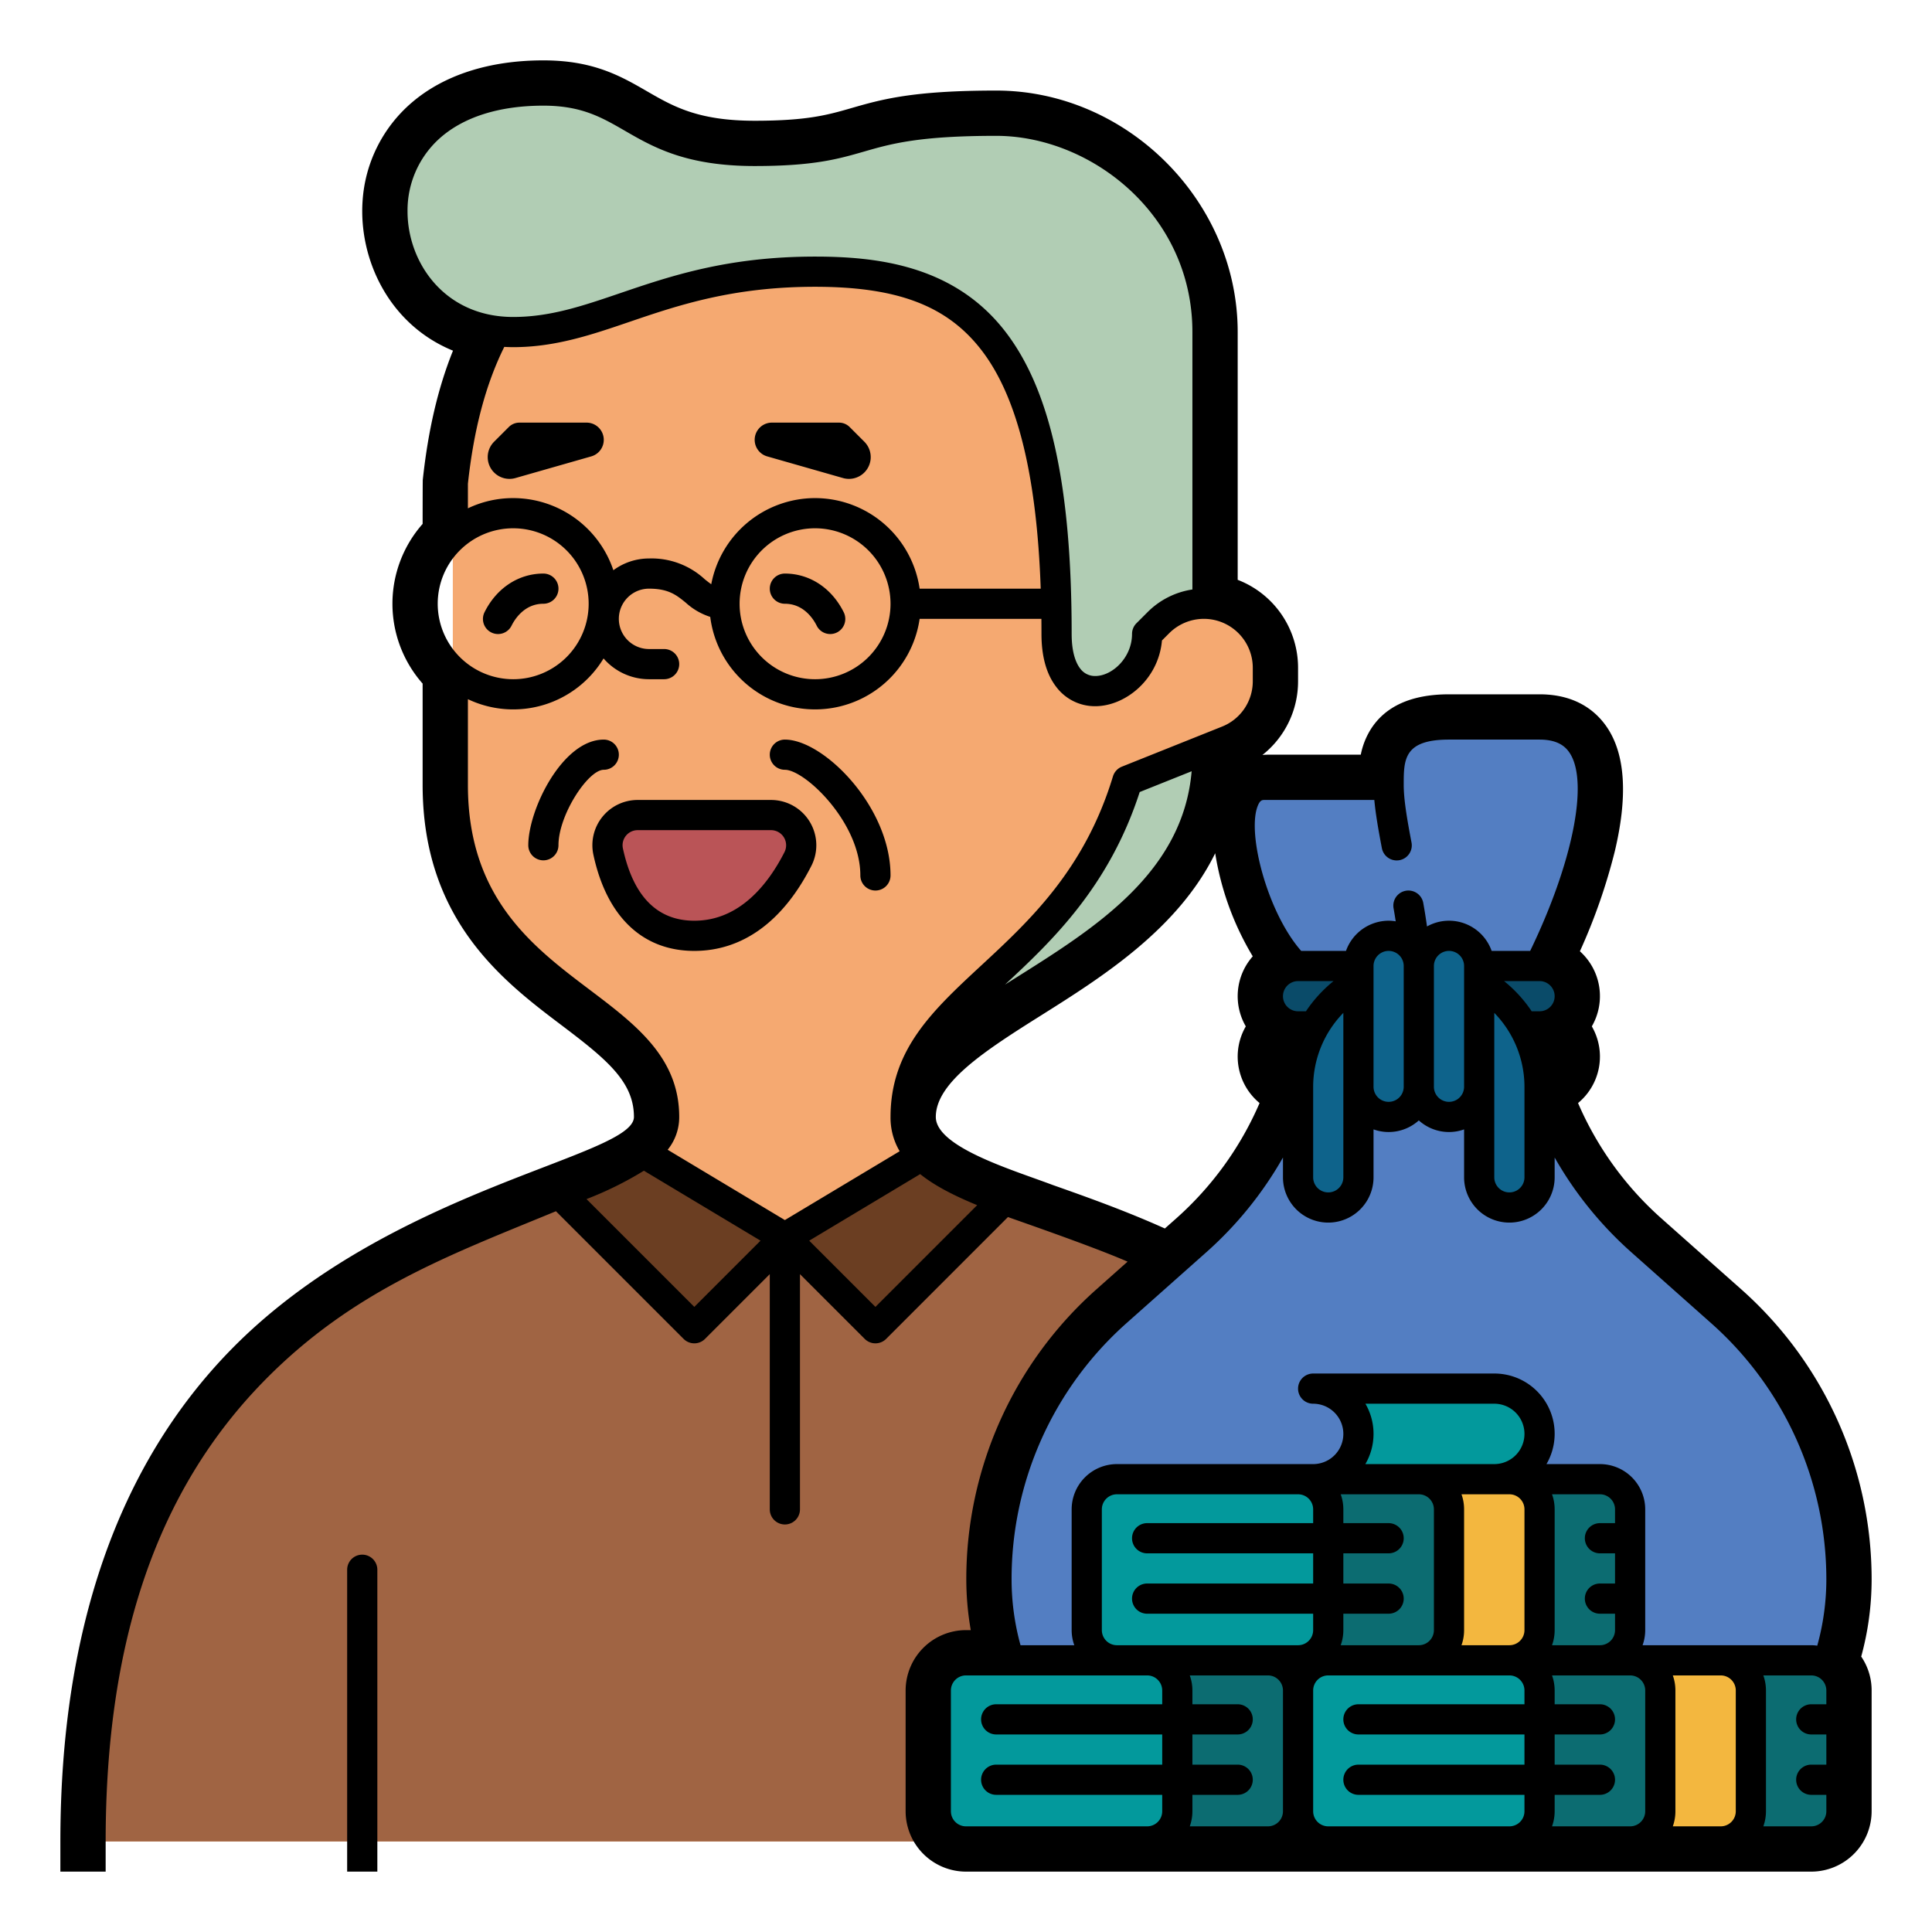<?xml version="1.0" encoding="UTF-8"?>
<svg xmlns="http://www.w3.org/2000/svg" viewBox="0 0 512 512" width="512" height="512"><g id="Fill_out_line" data-name="Fill out line"><path d="M240,296c0-32,80-40,80-96V184H240Z" style="fill:#b1cdb4"/><path d="M392,488H24c0-176,152-160,152-192s-56-32-56-88V128c4.51-42.37,24.15-80,96-80,77.12,0,87.61,45.93,88,80v40l3.03-3.03a16.97,16.97,0,0,1,28.97,12v3.54a16.969,16.969,0,0,1-10.67,15.76l-26.55,10.62C283.51,257.23,240,263.02,240,296,240,336,392,304,392,488Z" style="fill:#f5a971"/><path d="M392,488H24c0-128.06,80.48-154.47,124.31-171.69,9.5-3.72,17.28-7.02,22.15-10.83L208,328l36.33-21.8c4.48,4.62,12.18,8.11,21.78,11.69C309.56,334.13,392,352.49,392,488Z" style="fill:#a06443"/><path d="M320,88v72h-.97a16.978,16.978,0,0,0-12,4.97L304,168c0,16-24,24-24,0,0-80-24-96-64-96s-56,16-80,16c-40,0-48-64,8-64,24,0,24,16,56,16s24-8,64-8C292.76,32,320,56,320,88Z" style="fill:#b1cdb4"/><path d="M192,176H172a12,12,0,0,1-12-12v0a12,12,0,0,1,12-12h0c12,0,12,8,20,8Z" style="fill:#f5a971"/><path d="M168.992,216H204.331a8.005,8.005,0,0,1,7.121,11.652C206.797,236.8,198.199,248,184,248c-15.247,0-20.807-12.914-22.836-22.335A7.996,7.996,0,0,1,168.992,216Z" style="fill:#ba5457"/><path d="M170.46,305.48,208,328l-24,24-35.69-35.69C157.81,312.59,165.59,309.29,170.46,305.48Z" style="fill:#6b3e22"/><path d="M266.11,317.89,232,352l-24-24,36.33-21.8C248.81,310.82,256.51,314.31,266.11,317.89Z" style="fill:#6b3e22"/><path d="M408,255.725H343.09c-12.89-12.89-20.89-48-8-48h32c.31,0,.62.01.91.03v-.03c0-6.44,0-16,16-16h24C432,191.725,420.89,229.955,408,255.725Z" style="fill:#537ec2"/><path d="M408,287.725v0a94.64,94.64,0,0,0,26.908,40.807L456.235,347.49A94.64,94.64,0,0,1,488,418.225v0a69.624,69.624,0,0,1-69.5,69.624l-84.494.151a69.8,69.8,0,0,1-69.924-69.665V418.335A94.64,94.64,0,0,1,295.847,347.417l21.245-18.884A94.64,94.64,0,0,0,344,287.725v0Z" style="fill:#537ec2"/><rect x="336" y="255.725" width="80" height="16" rx="8" ry="8" style="fill:#0a4b69"/><rect x="336" y="271.725" width="80" height="16" rx="8" ry="8" style="fill:#0a4b69"/><path d="M352,319.725h0a8,8,0,0,1-8-8v-24a32,32,0,0,1,32-32h0v16h0a16,16,0,0,0-16,16v24A8,8,0,0,1,352,319.725Z" style="fill:#0e638b"/><path d="M400,319.725h0a8,8,0,0,0,8-8v-24a32,32,0,0,0-32-32h0v16h0a16,16,0,0,1,16,16v24A8,8,0,0,0,400,319.725Z" style="fill:#0e638b"/><rect x="376" y="247.725" width="16" height="48" rx="8" ry="8" style="fill:#0e638b"/><rect x="360" y="247.725" width="16" height="48" rx="8" ry="8" style="fill:#0e638b"/><rect x="248" y="439.725" width="144" height="48" rx="8.041" ry="8.041" style="fill:#0c6c71"/><rect x="248" y="439.725" width="64" height="48" rx="8.041" ry="8.041" style="fill:#03999c"/><path d="M368,479.685a8.041,8.041,0,0,1-8.041,8.041h-24A8.041,8.041,0,0,0,344,479.685V447.766a8.041,8.041,0,0,0-8.041-8.041h24A8.041,8.041,0,0,1,368,447.766Z" style="fill:#f3b73f"/><rect x="344" y="439.725" width="144" height="48" rx="8.041" ry="8.041" style="fill:#0c6c71"/><rect x="344" y="439.725" width="64" height="48" rx="8.041" ry="8.041" style="fill:#03999c"/><path d="M464,479.685a8.041,8.041,0,0,1-8.041,8.041h-24A8.041,8.041,0,0,0,440,479.685V447.766a8.041,8.041,0,0,0-8.041-8.041h24A8.041,8.041,0,0,1,464,447.766Z" style="fill:#f3b73f"/><rect x="288" y="391.725" width="144" height="48" rx="8.041" ry="8.041" style="fill:#0c6c71"/><rect x="288" y="391.725" width="64" height="48" rx="8.041" ry="8.041" style="fill:#03999c"/><path d="M408,431.685a8.041,8.041,0,0,1-8.041,8.041h-24A8.041,8.041,0,0,0,384,431.685V399.766a8.041,8.041,0,0,0-8.041-8.041h24A8.041,8.041,0,0,1,408,399.766Z" style="fill:#f3b73f"/><path d="M408,379.725a12,12,0,0,1-12,12H348a12,12,0,0,0,12-12v0a12,12,0,0,0-12-12h48a12,12,0,0,1,12,12Z" style="fill:#03999c"/><path d="M204,156a4,4,0,0,0,4,4c4.989,0,7.552,4.048,8.422,5.789a4,4,0,1,0,7.155-3.578C220.381,155.817,214.557,152,208,152A4,4,0,0,0,204,156Z"/><path d="M144,160a4,4,0,0,0,0-8c-6.557,0-12.381,3.817-15.578,10.211a4,4,0,1,0,7.155,3.578C136.448,164.048,139.011,160,144,160Z"/><path d="M155.44,112H137.657a4,4,0,0,0-2.828,1.172l-3.889,3.889a5.768,5.768,0,0,0,5.663,9.625l20.09-5.74A4.56,4.56,0,0,0,155.44,112Z"/><path d="M225.172,113.172A4,4,0,0,0,222.343,112H204.56a4.56,4.56,0,0,0-1.253,8.945l20.09,5.74a5.768,5.768,0,0,0,5.663-9.625Z"/><path d="M204.331,212H168.992a11.995,11.995,0,0,0-11.738,14.507C160.793,242.946,170.292,252,184,252c12.79,0,23.516-7.792,31.018-22.534A12.005,12.005,0,0,0,204.331,212Zm3.557,13.837C203.671,234.123,196.104,244,184,244c-9.818,0-16.186-6.452-18.925-19.177A3.995,3.995,0,0,1,168.992,220h35.339a4.005,4.005,0,0,1,3.557,5.837Z"/><path d="M164,200a4,4,0,0,0-4-4c-10.945,0-20,18.538-20,28a4,4,0,0,0,8,0c0-8.044,7.868-20,12-20A4,4,0,0,0,164,200Z"/><path d="M208,196a4,4,0,0,0,0,8c5.295,0,20,13.925,20,28a4,4,0,0,0,8,0C236,213.789,218.284,196,208,196Z"/><path d="M461.56,341.78,440.22,322.83a86.841,86.841,0,0,1-22.02-30.51A15.975,15.975,0,0,0,421.85,272a15.978,15.978,0,0,0-3.16-19.9,154.615,154.615,0,0,0,9.24-26.46c3.38-14.17,2.84-25-1.6-32.19-2.66-4.31-8.01-9.45-18.33-9.45H384c-9.91,0-16.9,3.14-20.78,9.34A20.073,20.073,0,0,0,360.62,200H336a13.921,13.921,0,0,0-1.45.08A24.839,24.839,0,0,0,344,180.51v-3.54a24.97,24.97,0,0,0-16-23.31V88c0-34.69-29.31-64-64-64-22.24,0-30.44,2.36-38.38,4.65C219.37,30.45,213.98,32,200,32c-15,0-21.56-3.78-28.5-7.79-6.99-4.04-14.22-8.21-27.5-8.21-14.26,0-26.31,3.86-34.83,11.15A37.499,37.499,0,0,0,96.08,53.39c-1,15.27,6.95,32.59,23.97,39.54-3.97,9.84-6.6,21.11-8.01,34.24-.04,1.79-.04,11.67-.04,11.67a31.984,31.984,0,0,0,0,42.32V208c0,35.87,21.37,52.03,36.98,63.82C160.77,280.74,168,286.68,168,296c0,10.67-64.83,18.67-106.9,61.79C31.17,388.46,16,432.26,16,488v8H28v-8c0-53.18,13.67-93.04,41.8-121.85,23.65-24.23,49.54-33.61,77.53-45.16l33.84,33.84a4.008,4.008,0,0,0,5.66,0L204,337.66V400a4,4,0,0,0,8,0V337.66l17.17,17.17a4.008,4.008,0,0,0,5.66,0L267.12,322.53c2.54.93,22.34,7.74,31.7,11.82L290.54,341.71a102.673,102.673,0,0,0-34.46,76.91,78.344,78.344,0,0,0,.99,12.22c.06.39.13.77.19,1.16H256a16.021,16.021,0,0,0-16,16v32a16.021,16.021,0,0,0,16,16H480a16.021,16.021,0,0,0,16-16V448a15.86,15.86,0,0,0-2.76-8.99A77.525,77.525,0,0,0,496,418.5,102.74,102.74,0,0,0,461.56,341.78ZM333.35,213.48c.61-1.48,1.21-1.48,1.74-1.48H364.21c.33,3.62,1.05,7.82,2,12.76a3.998,3.998,0,1,0,7.85-1.52C372.83,216.82,372,211.78,372,208c0-6.7,0-12,12-12h24c5.2,0,7.12,2.15,8.12,3.76,4.9,7.92.53,29.2-10.61,52.24h-10.21a11.97,11.97,0,0,0-17.13-6.48c-.28-2.03-.61-4.12-.99-6.23a3.998,3.998,0,1,0-7.87,1.42c.21,1.17.39,2.31.57,3.45A11.648,11.648,0,0,0,368,244a12.015,12.015,0,0,0-11.3,8H344.83C335.94,241.92,330.33,220.76,333.35,213.48ZM398.6,260H408a4,4,0,0,1,0,8h-2.09A36.044,36.044,0,0,0,398.6,260Zm5.4,28v24a4,4,0,0,1-8,0V268.42A28.094,28.094,0,0,1,404,288Zm-16-32v32a4,4,0,0,1-8,0V256a4,4,0,0,1,8,0Zm-16,0v32a4,4,0,0,1-8,0V256a4,4,0,0,1,8,0Zm-24,32a28.094,28.094,0,0,1,8-19.58V312a4,4,0,0,1-8,0Zm-1.91-20H344a4,4,0,0,1,0-8h9.4A36.044,36.044,0,0,0,346.09,268ZM108,56a25.631,25.631,0,0,1,8.21-19.06C122.55,31.09,132.16,28,144,28c10.07,0,15.37,3.06,21.51,6.6C173.13,39.01,181.78,44,200,44c15.67,0,22.12-1.86,28.94-3.82C236.08,38.12,243.45,36,264,36c25.11,0,52,20.89,52,52v68.22a21.211,21.211,0,0,0-11.8,5.92l-3.03,3.03A4.004,4.004,0,0,0,300,168c0,6.28-5.24,11.15-9.74,11.15a4.839,4.839,0,0,1-3.99-1.97c-1.03-1.33-2.27-4.01-2.27-9.18,0-39.4-5.67-64.97-17.85-80.47C252.55,70.22,232.2,68,216,68c-23.2,0-38.38,5.17-51.77,9.73C154.35,81.09,145.81,84,136,84,117.81,84,108,69.57,108,56Zm108,76a28.034,28.034,0,0,0-27.51,22.83c-.51-.36-1.06-.79-1.72-1.32A20.761,20.761,0,0,0,172,148a15.887,15.887,0,0,0-9.45,3.12A28.037,28.037,0,0,0,136,132a27.75,27.75,0,0,0-12,2.71v-6.5c1.56-14.45,4.72-26.36,9.64-36.28C134.42,91.97,135.2,92,136,92c11.14,0,20.69-3.25,30.81-6.7C179.61,80.94,194.12,76,216,76c21.67,0,34.78,4.93,43.85,16.47,9.65,12.27,14.89,33.13,15.95,63.53H243.71A28.043,28.043,0,0,0,216,132Zm20,28a20,20,0,1,1-20-20A20.02,20.02,0,0,1,236,160Zm-120,0a20,20,0,1,1,20,20A20.02,20.02,0,0,1,116,160Zm68,186.34L155.43,317.77A92.461,92.461,0,0,0,170.64,310.25l30.91,18.54Zm24-23.01L176.94,304.7A13.73,13.73,0,0,0,180,296c0-15.77-11.55-24.5-23.79-33.75C141.11,250.84,124,237.9,124,208V185.29a27.967,27.967,0,0,0,35.95-10.8A15.947,15.947,0,0,0,172,180h4a4,4,0,0,0,0-8h-4a8,8,0,0,1,0-16c5.18,0,7.28,1.72,9.72,3.7a17.576,17.576,0,0,0,6.5,3.78,27.997,27.997,0,0,0,55.49.52h32.27c.01,1.32.02,2.65.02,4,0,5.98,1.33,10.72,3.96,14.09a12.81,12.81,0,0,0,10.3,5.06c7.95,0,16.77-7.07,17.67-17.42l1.93-1.93a13.033,13.033,0,0,1,9.17-3.8A12.974,12.974,0,0,1,332,176.97v3.54a12.917,12.917,0,0,1-8.16,12.05l-26.55,10.62a4.034,4.034,0,0,0-2.34,2.55c-7.5,24.72-22.05,38.21-34.89,50.11C247.15,267.81,236,278.15,236,296a17.401,17.401,0,0,0,2.42,9.09ZM315.8,204.39c-2.31,26.85-25.56,41.5-46.22,54.5-1.08.68-2.17,1.36-3.25,2.04,12.46-11.56,27.59-25.96,35.7-51.03ZM232,346.34,214.45,328.79l29.41-17.64c3.9,3.14,9.08,5.75,15.1,8.23ZM278.89,314C268.47,310.07,248,304,248,296c0-9.17,13.19-17.66,27.98-26.96,15.95-10.04,36.19-22.78,46.06-42.92a76.299,76.299,0,0,0,9.95,27.32A15.965,15.965,0,0,0,330.15,272a15.975,15.975,0,0,0,3.65,20.32,86.841,86.841,0,0,1-22.02,30.51l-3.08,2.73C298.22,320.85,288.06,317.24,278.89,314ZM308,451.65H264a4,4,0,0,0,0,8h44v8H264a4,4,0,0,0,0,8h44V480a3.999,3.999,0,0,1-4,4H256a3.999,3.999,0,0,1-4-4V448a3.999,3.999,0,0,1,4-4h48a3.999,3.999,0,0,1,4,4ZM340,480a3.999,3.999,0,0,1-4,4H315.3a11.805,11.805,0,0,0,.7-4v-4.35h12a4,4,0,0,0,0-8H316v-8h12a4,4,0,0,0,0-8H316V448a11.805,11.805,0,0,0-.7-4H336a3.999,3.999,0,0,1,4,4Zm4-44H296a3.999,3.999,0,0,1-4-4V400a3.999,3.999,0,0,1,4-4h48a3.999,3.999,0,0,1,4,4v3.65H304a4,4,0,0,0,0,8h44v8H304a4,4,0,0,0,0,8h44V432A3.999,3.999,0,0,1,344,436Zm60,15.65H360a4,4,0,0,0,0,8h44v8H360a4,4,0,0,0,0,8h44V480a3.999,3.999,0,0,1-4,4H352a3.999,3.999,0,0,1-4-4V448a3.999,3.999,0,0,1,4-4h48a3.999,3.999,0,0,1,4,4Zm-36-32H356v-8h12a4,4,0,0,0,0-8H356V400a11.805,11.805,0,0,0-.7-4H376a3.999,3.999,0,0,1,4,4v32a3.999,3.999,0,0,1-4,4H355.3a11.805,11.805,0,0,0,.7-4v-4.35h12a4,4,0,0,0,0-8ZM404,432a3.999,3.999,0,0,1-4,4H387.31A11.799,11.799,0,0,0,388,432V400a11.799,11.799,0,0,0-.69-4H400a3.999,3.999,0,0,1,4,4Zm-8-44H361.83a15.895,15.895,0,0,0,.02-16H396a8,8,0,0,1,0,16Zm40,92a3.999,3.999,0,0,1-4,4H411.3a11.805,11.805,0,0,0,.7-4v-4.35h12a4,4,0,0,0,0-8H412v-8h12a4,4,0,0,0,0-8H412V448a11.805,11.805,0,0,0-.7-4H432a3.999,3.999,0,0,1,4,4Zm-24.7-84H424a3.999,3.999,0,0,1,4,4v3.65h-4a4,4,0,0,0,0,8h4v8h-4a4,4,0,0,0,0,8h4V432a3.999,3.999,0,0,1-4,4h-12.7a11.805,11.805,0,0,0,.7-4V400A11.805,11.805,0,0,0,411.3,396ZM460,480a3.999,3.999,0,0,1-4,4H443.31A11.799,11.799,0,0,0,444,480V448a11.799,11.799,0,0,0-.69-4H456a3.999,3.999,0,0,1,4,4Zm24-28.35h-4a4,4,0,0,0,0,8h4v8h-4a4,4,0,0,0,0,8h4V480a3.999,3.999,0,0,1-4,4h-12.7a11.805,11.805,0,0,0,.7-4V448a11.805,11.805,0,0,0-.7-4H480a3.999,3.999,0,0,1,4,4Zm-2.41-15.53A11.888,11.888,0,0,0,480,436H435.3a11.805,11.805,0,0,0,.7-4V400a12.009,12.009,0,0,0-12-12H409.83A15.964,15.964,0,0,0,396,364H348a4,4,0,0,0,0,8,8,8,0,0,1,0,16H296a12.009,12.009,0,0,0-12,12v32a11.805,11.805,0,0,0,.7,4H270.45a65.62,65.62,0,0,1-2.37-17.4A90.711,90.711,0,0,1,298.5,350.68l21.25-18.88A98.743,98.743,0,0,0,340,306.75V312a12,12,0,0,0,24,0v-12.7a11.804,11.804,0,0,0,4,.7,11.947,11.947,0,0,0,8-3.08A11.947,11.947,0,0,0,384,300a11.804,11.804,0,0,0,4-.7V312a12,12,0,0,0,24,0v-5.25a98.743,98.743,0,0,0,20.25,25.05l21.33,18.95A90.737,90.737,0,0,1,484,418.5,65.603,65.603,0,0,1,481.59,436.12Z"/><path d="M96,412a4,4,0,0,0-4,4v80h8V416A4,4,0,0,0,96,412Z"/></g></svg>
